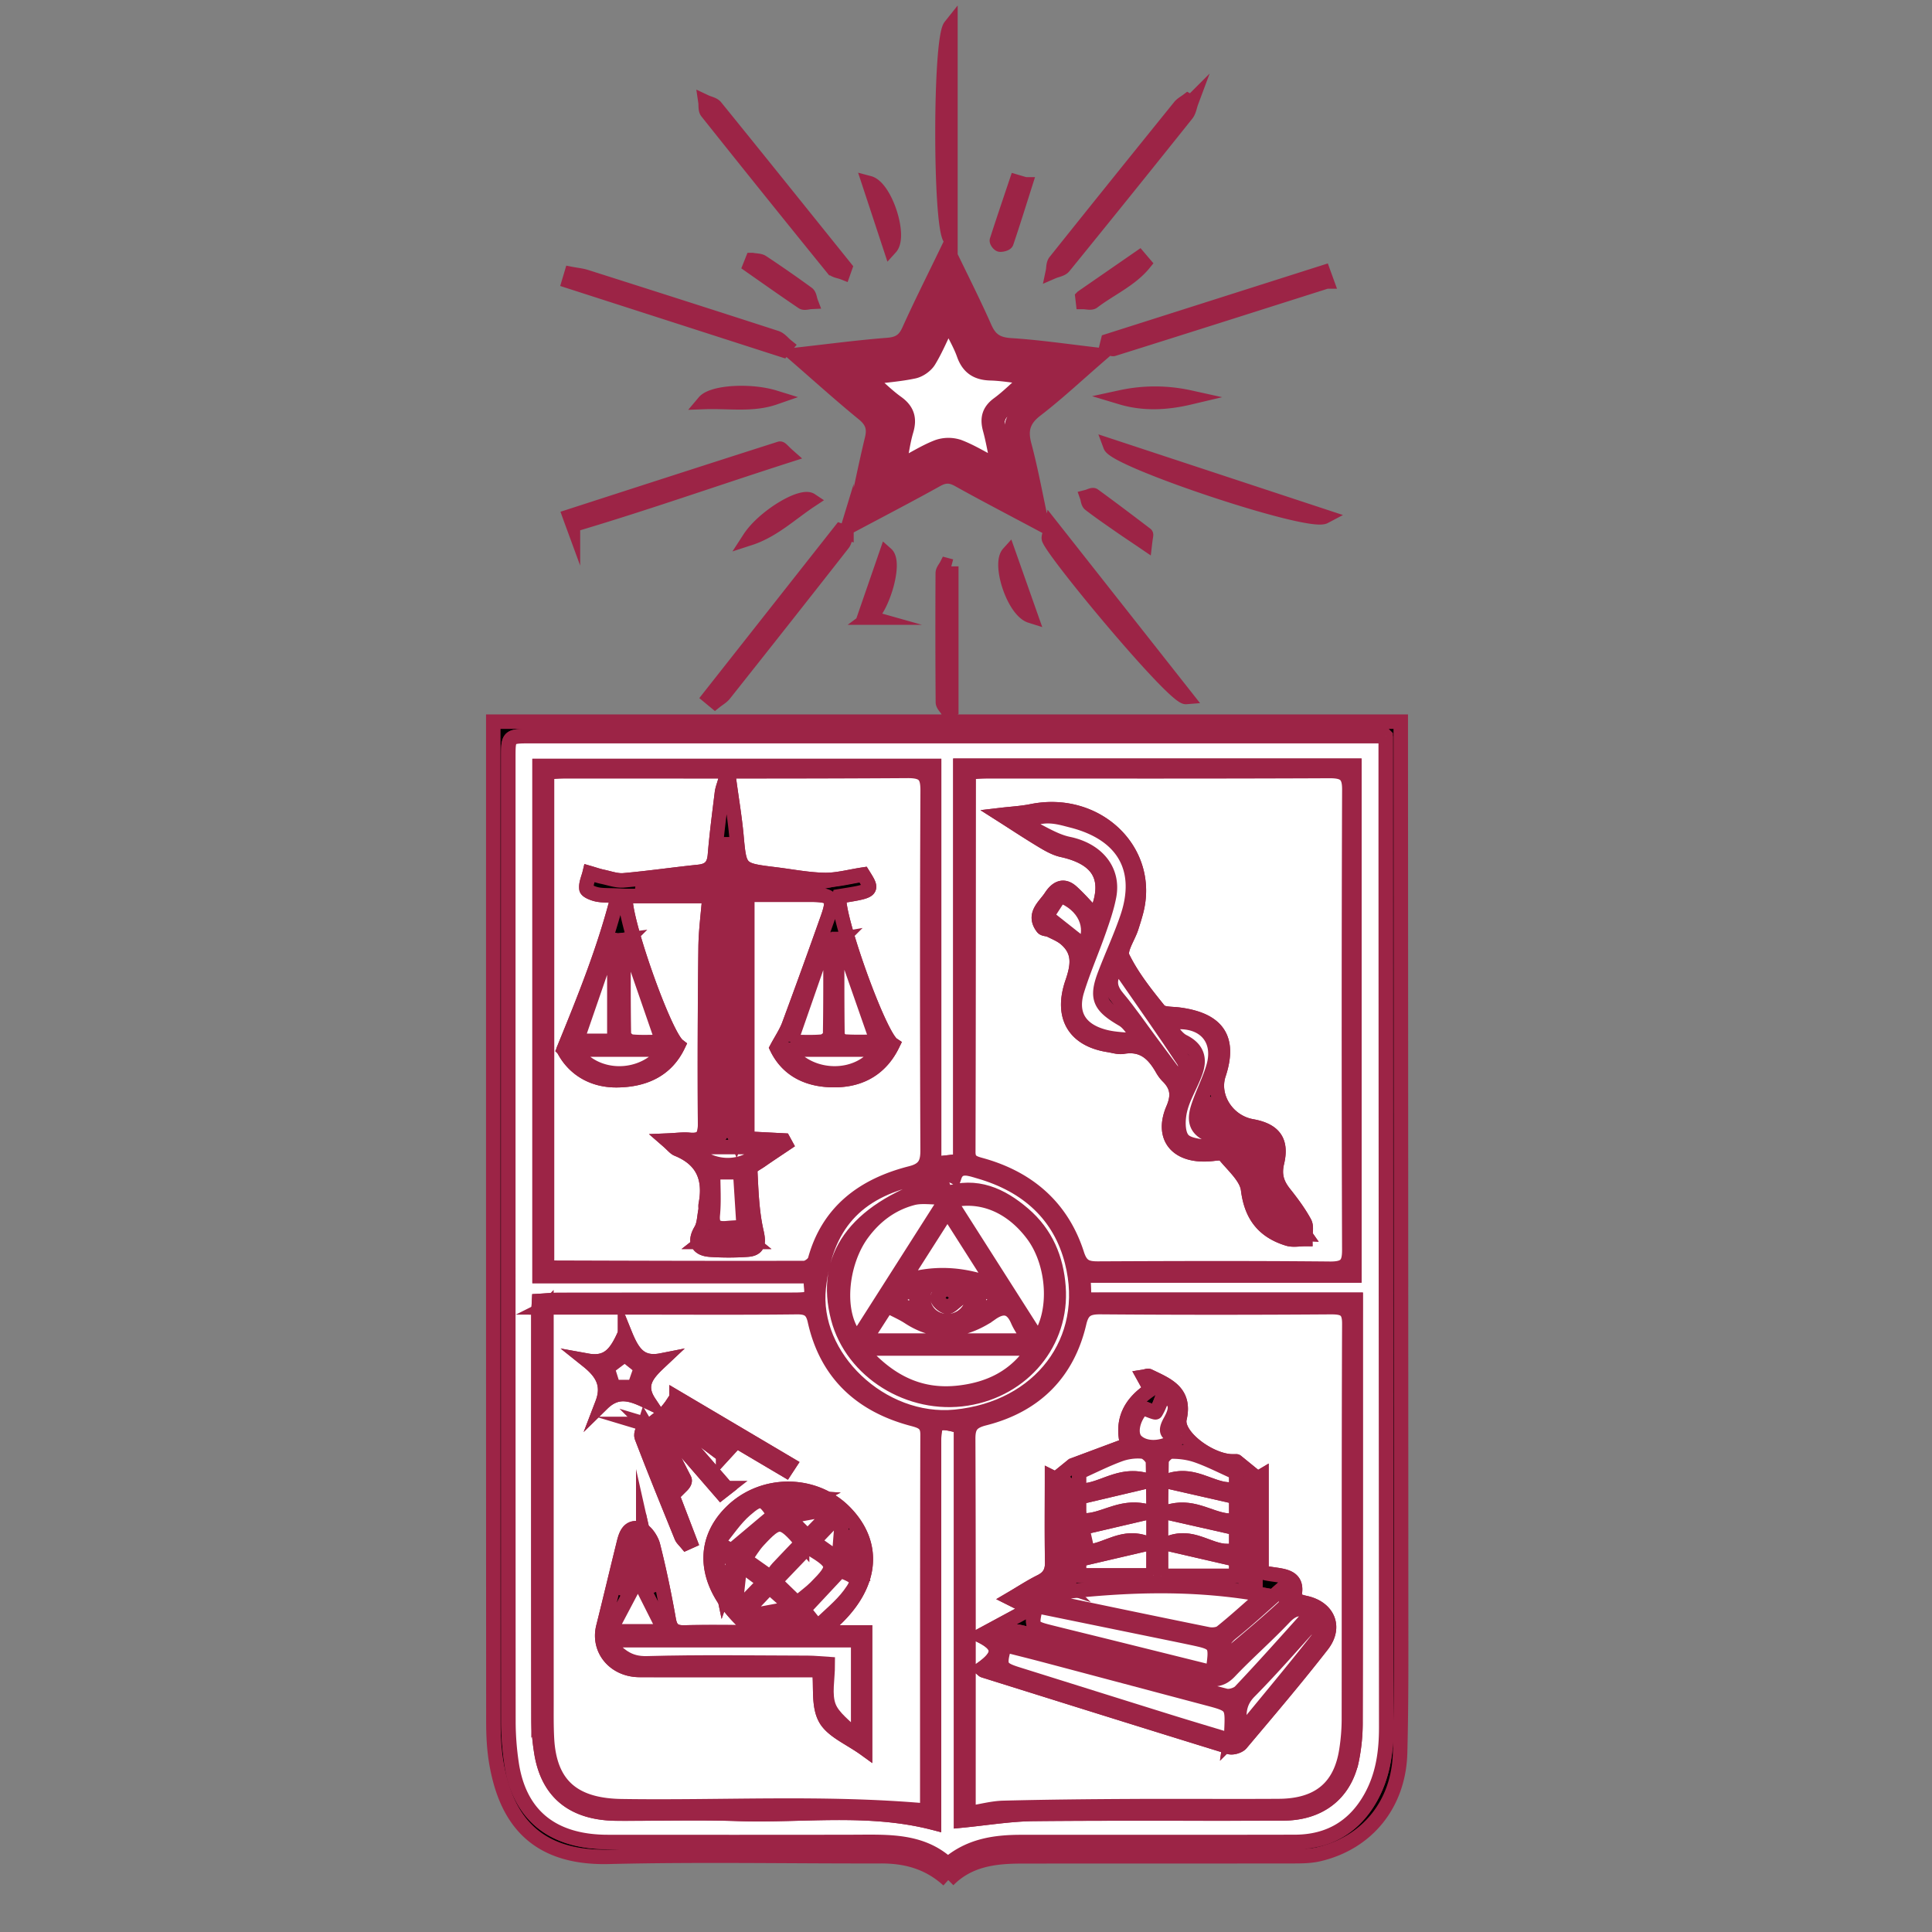 <svg xmlns="http://www.w3.org/2000/svg" width="100" height="100"><rect width="100%" height="100%" fill="#808080" stroke="none"/><g stroke="#9C2446" stroke-width=".75" stroke-miterlimit="10"><path d="M49.082 97.313c-1.022-.929-2.186-1.239-3.487-1.236-4.696.011-9.395-.082-14.089.031-3.91.094-5.343-2.072-5.82-4.906-.117-.697-.148-1.414-.148-2.121-.008-16.887-.006-33.773-.006-50.66v-1.067h46.971v.898c.007 14.914.015 29.828.018 44.741.001 2.577.016 5.156-.052 7.732-.069 2.659-1.703 4.657-4.199 5.245-.397.094-.824.106-1.237.107-4.724.007-9.448 0-14.173.007-1.384.002-2.725.164-3.778 1.229zm22.643-59.212H27.483c-1.171 0-1.172.001-1.172 1.103 0 16.651-.002 33.303.006 49.954 0 .681.059 1.366.153 2.042.382 2.731 2.096 4.14 5 4.141 4.252.001 8.504.007 12.757-.003 1.724-.004 3.463-.107 4.837 1.157 1.125-.966 2.43-1.151 3.788-1.152 4.725-.005 9.449.005 14.174-.006 1.772-.004 3.067-.791 3.902-2.26.649-1.142.825-2.379.824-3.659-.012-15.389-.019-30.777-.026-46.166-.002-1.677-.001-3.356-.001-5.151zM53.923 27.144c-1.562-.834-2.947-1.552-4.306-2.31-.41-.229-.718-.235-1.132-.004-1.383.771-2.791 1.501-4.316 2.314.338-1.564.624-3.002.968-4.428.134-.553.018-.92-.447-1.299-1.166-.951-2.28-1.959-3.529-3.043 1.721-.192 3.252-.397 4.79-.517.588-.046.875-.257 1.099-.756.608-1.347 1.276-2.67 1.997-4.164.688 1.43 1.341 2.712 1.92 4.024.268.606.619.867 1.342.913 1.482.093 2.955.315 4.627.506-1.182 1.021-2.199 1.978-3.307 2.83-.68.522-.818 1.048-.612 1.823.345 1.292.582 2.61.906 4.111zm-8.899-1.029c1.201-.638 2.219-1.117 3.163-1.702.646-.4 1.151-.398 1.794-.006.959.585 1.981 1.078 3.153 1.704-.239-1.167-.338-2.145-.654-3.055-.343-.99-.036-1.604.791-2.197.798-.573 1.495-1.272 2.398-2.056-1.414-.15-2.561-.299-3.714-.384-.646-.048-1.048-.248-1.304-.865-.437-1.055-.99-2.066-1.57-3.251-.561 1.155-1.084 2.111-1.492 3.109-.293.715-.746.987-1.545 1.023-1.109.05-2.211.231-3.535.381 1.095.948 1.994 1.763 2.938 2.528.391.317.478.621.365 1.085-.276 1.146-.496 2.304-.788 3.686zM61.657 5.291c-.078.209-.106.454-.241.622a1135.352 1135.352 0 01-6.356 7.889c-.113.139-.371.172-.562.255.037-.176.018-.392.121-.521 2.14-2.68 4.292-5.352 6.448-8.02.105-.13.272-.215.411-.321.059.033.119.065.179.096zM43.649 14.108c-.187-.074-.444-.098-.551-.23a1135.902 1135.902 0 01-6.496-8.08c-.099-.124-.061-.345-.087-.522.176.083.413.122.52.254 2.244 2.767 4.473 5.545 6.705 8.321l-.091.257zM61.386 36.076c-.611.048-6.677-7.23-7.085-8.163-.049-.112.048-.281.127-.664l6.958 8.827zM29.572 14.183c.255.049.518.073.763.15 3.283 1.044 6.565 2.091 9.842 3.154.201.065.352.271.526.411a35.87 35.87 0 00-.184.221L29.46 14.558l.112-.375zM57.476 23.083l11.082 3.655c-.825.437-10.801-2.901-11.082-3.655zM68.667 14.568c-3.677 1.168-7.353 2.338-11.035 3.493-.085.027-.227-.11-.343-.171l.059-.24 11.15-3.548.169.466zM43.812 27.563c-.06.197-.067.43-.187.584-2.034 2.599-4.08 5.189-6.132 7.775-.125.158-.322.266-.485.397l-.291-.241 6.788-8.614.307.099zM29.494 26.726c3.623-1.171 7.245-2.344 10.872-3.502.056-.018.178.148.408.351-3.798 1.219-7.425 2.501-11.119 3.593a78.503 78.503 0 01-.161-.442zM49.194 12.361c-.547-.606-.55-10.315 0-11.005v11.005zM49.238 29.316v7.381l-.191.07c-.084-.141-.242-.281-.243-.422a530.907 530.907 0 01-.006-6.678c.001-.139.131-.277.201-.415l.239.064zM38.944 13.461c.173.034.379.022.512.111a64.345 64.345 0 012.336 1.624c.11.08.12.284.176.431-.143.007-.331.073-.423.012-.915-.617-1.814-1.254-2.717-1.886l.116-.292zM59.264 28.093c-.555-.377-.984-.661-1.405-.955-.488-.34-.979-.678-1.448-1.04-.094-.072-.098-.249-.143-.377.117-.03.285-.124.342-.082.91.662 1.806 1.341 2.701 2.022.023.017-.008.098-.047.432zM38.802 27.858c.719-1.108 2.684-2.29 3.169-1.967-1.059.701-1.953 1.572-3.169 1.967zM56.028 15.378l2.94-2.033.246.289c-.696.854-1.769 1.317-2.643 1.984-.106.081-.34.011-.514.011l-.029-.251zM53.343 31.875c-.868-.273-1.645-2.67-1.14-3.231l1.14 3.231zM44.761 31.894l1.111-3.215c.504.447-.201 2.792-.864 3.286a22.908 22.908 0 01-.247-.071zM44.988 9.478c.827.218 1.645 2.735 1.1 3.337l-1.1-3.337zM53.06 9.543c-.318 1.003-.631 2.007-.967 3.005-.023.068-.218.121-.328.113-.063-.004-.183-.163-.164-.22.326-1.013.669-2.021 1.008-3.031l.451.133zM40.101 20.576c-1.16.403-2.354.185-3.648.231.422-.501 2.376-.624 3.648-.231zM61.576 20.572c-1.191.282-2.376.346-3.551-.007a8.32 8.32 0 013.551.007z"/><path fill="#FFF" d="M71.725 38.101v5.152c.007 15.389.014 30.777.026 46.166.001 1.28-.174 2.517-.824 3.659-.835 1.469-2.13 2.256-3.902 2.26-4.725.011-9.449.001-14.174.006-1.357.001-2.662.186-3.788 1.152-1.373-1.265-3.112-1.161-4.837-1.157-4.252.01-8.504.004-12.757.003-2.904 0-4.618-1.41-5-4.141a14.858 14.858 0 01-.153-2.042c-.008-16.651-.007-33.303-.006-49.954 0-1.102.001-1.103 1.172-1.103h43.106l1.137-.001zm-1.556 29.175H56.118l-.06-1.26h14.04V39.633H49.709v20.46l-1.362.154v-20.6H27.928v26.397h13.998c.169 1.227.16 1.239-.951 1.239-4.03.001-8.059-.001-12.089.003-.322 0-.644.033-.984.052-.015.296-.034.505-.034.713-.002 6.997-.004 13.993.005 20.99a11.2 11.2 0 00.133 1.571c.311 2.148 1.638 3.246 3.938 3.257 2.084.01 4.17-.054 6.252.015 3.362.111 6.756-.411 10.146.468v-.965-18.702c0-1.115.134-1.204 1.404-.856v20.403c1.306-.126 2.53-.333 3.756-.345 4.307-.043 8.615-.005 12.922-.027 1.873-.009 3.157-1.01 3.536-2.743a9.677 9.677 0 00.198-2.032c.014-6.944.008-13.888.009-20.832.002-.284.002-.569.002-.977zM45.024 26.115c.292-1.382.512-2.54.789-3.685.112-.464.026-.767-.365-1.085-.944-.765-1.843-1.58-2.938-2.528 1.323-.15 2.426-.331 3.535-.381.799-.036 1.252-.308 1.545-1.023.408-.998.931-1.955 1.492-3.109.58 1.185 1.133 2.197 1.57 3.251.256.617.657.817 1.304.865 1.152.085 2.299.234 3.714.384-.903.784-1.6 1.483-2.398 2.056-.828.594-1.134 1.208-.791 2.197.316.91.414 1.888.654 3.055-1.172-.626-2.193-1.119-3.153-1.704-.643-.392-1.148-.394-1.794.006-.945.584-1.963 1.063-3.164 1.701zm-1.068-6.853c.486.429.788.783 1.172 1.017 1.291.789 1.715 1.795 1.109 3.184-.178.407-.152.895-.239 1.478.915-.491 1.667-.84 2.353-1.281.545-.35.978-.299 1.502.018.726.439 1.497.812 2.411 1.301-.227-1.045-.397-1.892-.6-2.732-.11-.454-.025-.788.374-1.103.71-.563 1.372-1.179 2.172-1.876-1.082-.123-1.959-.271-2.842-.307-.598-.024-.883-.26-1.094-.76-.338-.799-.751-1.571-1.188-2.47-.454.941-.812 1.793-1.278 2.587-.165.28-.573.536-.912.599-.895.166-1.812.221-2.94.345z"/><path d="M70.169 67.276v.979c0 6.944.005 13.888-.009 20.832a9.624 9.624 0 01-.198 2.032c-.379 1.733-1.663 2.734-3.536 2.743-4.307.022-8.615-.016-12.922.027-1.226.012-2.45.219-3.756.345V73.831c-1.27-.348-1.404-.259-1.404.856v19.667c-3.39-.879-6.784-.356-10.146-.468-2.082-.069-4.168-.005-6.252-.015-2.3-.011-3.627-1.109-3.938-3.257a11.051 11.051 0 01-.133-1.571c-.009-6.997-.006-13.993-.005-20.99 0-.208.019-.417.034-.713.34-.019.662-.052.984-.052 4.029-.004 8.059-.002 12.089-.003 1.111 0 1.12-.013.951-1.239H27.93V39.649h20.419v20.6l1.362-.154v-20.46H70.1v26.383H56.06l.06 1.26c4.682-.002 9.328-.002 14.049-.002zM50.218 39.96c-.049.169-.077.219-.077.27-.005 6.468-.004 12.935-.022 19.403-.001.453.228.554.621.66 2.538.689 4.244 2.238 5.008 4.622.201.628.481.751 1.09.748 4-.02 8-.032 11.999.008.826.008 1.007-.247 1.004-.985-.026-7.94-.027-15.88.002-23.82.003-.78-.263-.962-1.045-.958-5.889.028-11.777.014-17.666.017-.3-.002-.599.021-.914.035zM28.283 67.671v1.044c0 6.439-.001 12.878.001 19.318 0 .657-.01 1.315.026 1.971.131 2.373 1.363 3.449 3.856 3.487 5.254.081 10.517-.239 15.796.232.006-.054.033-.183.033-.311.003-6.387-.004-12.773.015-19.16.002-.56-.279-.678-.766-.806-2.758-.726-4.477-2.42-5.068-5.081-.12-.539-.347-.714-.937-.707-2.721.031-5.442.014-8.164.014l-4.792-.001zm.031-2.158c.11.073.132.101.155.101 4.387.013 8.775.029 13.162.017.191-.001.504-.236.552-.412.675-2.479 2.459-3.858 4.966-4.494.712-.18.866-.533.864-1.179-.023-6.204-.027-12.408.003-18.612.004-.769-.165-1.039-1.047-1.034-5.888.039-11.776.02-17.664.022-.322 0-.644.026-.991.041v25.55zm21.814 28.344c.679-.11 1.248-.268 1.82-.282 2.192-.055 4.386-.076 6.579-.088 2.556-.013 5.112.009 7.668-.007 2.052-.012 3.197-.963 3.494-2.882.08-.519.129-1.047.13-1.571.008-6.837-.006-13.674.022-20.511.003-.728-.268-.865-.966-.86-3.973.028-7.946.03-11.918-.002-.679-.005-.945.167-1.097.816-.595 2.547-2.217 4.258-4.904 4.941-.682.173-.845.435-.843 1.064.025 6.179.015 12.359.015 18.539v.843zm-1.822-32.531l.042-.249c-.304-.038-.629-.163-.907-.101-3.138.697-4.705 2.461-5.063 5.653-.405 3.609 3.255 7.08 7.067 6.705 4.382-.432 7.075-3.949 6.043-8.015-.613-2.416-2.301-3.963-4.804-4.684-.478-.138-1.073-.381-1.29.274l-.95-.469.514 1.347c1.585-.532 2.868.069 4.012 1.05 1.175 1.006 1.707 2.309 1.816 3.776.211 2.852-1.816 5.309-4.746 5.773-2.954.468-5.933-1.389-6.658-4.149-.829-3.163.858-5.532 4.924-6.911zm.724.663c-.766 0-1.313-.105-1.792.021-1.101.29-1.962.949-2.617 1.843-1.108 1.51-1.408 4.191-.26 5.465l4.669-7.329zm.127.164l4.577 7.187c1.012-1.384.852-3.926-.265-5.428-1.106-1.487-2.676-2.17-4.312-1.759zm-4.652 7.644c1.43 1.667 3.038 2.524 5.113 2.293 1.599-.178 2.965-.827 3.906-2.293h-9.019zm8.783-.408c-.246-.415-.468-.715-.61-1.046-.312-.729-.775-.789-1.395-.345a4.58 4.58 0 01-.342.225c-1.307.764-2.601.799-3.895-.043-.336-.219-.713-.38-1.13-.599l-1.162 1.808h8.534zm-6.604-3.036c1.589-.52 3.105-.462 4.834.199l-2.478-3.893-2.356 3.694zm3.63.853c-.025-.86-.675-.821-1.3-.813-.59.007-1.218-.045-1.223.788-.004.671.529 1.194 1.243 1.2.696.006 1.289-.539 1.28-1.175zm-4.14.067l1.334.716-.144-1.339-1.19.623zm4.494.63l1.299-.642-1.299-.613v1.255zM43.956 19.262c1.128-.124 2.045-.179 2.938-.346.339-.063.747-.319.912-.599.467-.794.824-1.646 1.278-2.587.438.899.851 1.67 1.188 2.47.212.5.497.736 1.094.76.882.036 1.76.184 2.842.307-.8.697-1.462 1.313-2.172 1.876-.399.316-.484.65-.374 1.103.204.84.373 1.688.6 2.732-.914-.488-1.685-.862-2.411-1.301-.524-.317-.957-.368-1.502-.018-.686.441-1.438.79-2.353 1.281.087-.583.062-1.071.239-1.478.606-1.389.181-2.395-1.109-3.184-.382-.233-.684-.587-1.17-1.016zm.953.283c.618.538 1.037.959 1.517 1.304.542.389.662.831.482 1.436-.165.555-.236 1.135-.385 1.884.795-.421 1.371-.789 2.002-1.033a1.7 1.7 0 011.111-.006c.647.248 1.241.621 2.025 1.031-.164-.778-.262-1.367-.418-1.942-.146-.536-.067-.942.427-1.305.515-.378.964-.837 1.576-1.38-.78-.088-1.376-.196-1.973-.212-.731-.02-1.152-.321-1.385-.978-.186-.525-.483-1.015-.808-1.68-.387.795-.647 1.431-1.004 2.015-.15.245-.479.48-.769.542-.721.154-1.467.206-2.398.324z"/><path fill="#FFF" d="M50.218 39.96c.315-.013.614-.036.913-.036 5.889-.002 11.777.011 17.666-.017.782-.004 1.048.179 1.045.958-.029 7.94-.028 15.88-.002 23.82.003.738-.178.993-1.004.985-3.999-.039-8-.027-11.999-.008-.609.003-.888-.12-1.09-.748-.764-2.384-2.47-3.932-5.008-4.622-.392-.107-.622-.207-.621-.66.018-6.467.017-12.935.022-19.403.001-.05.029-.101.078-.269zm6.476 7.471c-.441-.463-.806-.892-1.223-1.269-.462-.418-.819-.138-1.076.256-.316.484-.947.915-.423 1.593.065.084.26.068.378.127.273.138.57.257.796.448.772.655.656 1.401.357 2.27-.611 1.781.129 2.961 1.885 3.232.246.038.507.128.74.088 1.038-.177 1.587.377 2.024 1.137.079.138.171.276.285.388.512.505.58 1.002.285 1.692-.654 1.526.252 2.52 2.013 2.331.209-.022.536-.072.618.029.468.579 1.167 1.168 1.249 1.815.166 1.319.767 2.146 2.056 2.546.272.084.598.015.899.016-.006-.287.088-.623-.036-.853-.291-.534-.664-1.033-1.047-1.516-.388-.489-.529-.951-.377-1.594.267-1.125-.174-1.668-1.302-1.87-1.27-.227-2.101-1.53-1.717-2.689.611-1.845-.047-2.827-2.062-3.09-.35-.046-.853-.014-1.015-.215-.707-.874-1.421-1.774-1.9-2.765-.177-.367.288-1.01.456-1.528.089-.276.177-.553.25-.833.817-3.132-2.04-5.867-5.403-5.188-.525.106-1.069.134-1.568.193.627.399 1.358.883 2.11 1.336.322.194.669.393 1.033.474 1.981.438 2.566 1.548 1.715 3.439zM28.283 67.671h4.793c2.721 0 5.443.018 8.164-.014.59-.007.817.168.937.707.592 2.662 2.31 4.355 5.068 5.081.487.128.768.246.766.806-.019 6.387-.013 12.773-.015 19.16 0 .129-.027.257-.033.311-5.279-.471-10.542-.152-15.796-.232-2.493-.038-3.725-1.115-3.856-3.487-.036-.655-.026-1.314-.026-1.971-.002-6.439-.001-12.878-.001-19.318l-.001-1.043zm5.098 6.032c-.061.229-.234.497-.164.682.66 1.726 1.359 3.438 2.055 5.151.049.121.17.217.257.324l.18-.081-2.327-6.079 1.9 3.205c.146-.145.18-.255.141-.332-.455-.894-.903-1.792-1.405-2.662-.08-.137-.418-.142-.637-.208zm9.048 10.792c2.66-1.988 3.095-4.381 1.309-6.213-1.571-1.61-4.239-1.63-5.864-.044-1.796 1.753-1.364 4.204 1.232 6.249-1.326 0-2.502-.02-3.677.009-.521.013-.726-.164-.814-.651a54.027 54.027 0 00-.818-3.856c-.087-.338-.415-.808-.714-.872-.606-.128-.715.439-.823.875-.348 1.404-.679 2.812-1.032 4.216-.295 1.173.578 2.225 1.879 2.228 2.583.005 5.166.001 7.748.001h1.558c.089.916-.062 1.852.314 2.523.357.637 1.266.998 2.046 1.562v-6.028l-2.344.001zM32.344 69.039c-.422.954-.841 1.589-1.937 1.391.739.591 1.153 1.217.769 2.218.834-.817 1.607-.454 2.42-.067-.642-.97-.012-1.549.642-2.165-1.107.219-1.504-.411-1.894-1.377zm2.676 3.305l-.191.291 5.836 3.451.19-.29-5.835-3.452zm-.7.896l-.278.221 3.279 3.784.284-.222a6380.93 6380.93 0 01-3.285-3.783zm3.116 2.082l.236-.257-2.968-2.244-.228.278 2.96 2.223zM28.314 65.513V39.964c.347-.015.669-.041.991-.041 5.888-.002 11.776.017 17.664-.022.882-.006 1.05.264 1.047 1.034-.031 6.204-.027 12.408-.003 18.612.003.645-.152.998-.864 1.179-2.507.635-4.291 2.015-4.966 4.494-.048.177-.361.412-.552.412-4.387.012-8.775-.004-13.162-.017-.023-.001-.045-.028-.155-.102zm.863-11.192c.473.92 1.414 1.606 2.764 1.591 1.386-.015 2.537-.516 3.154-1.797-.728-.564-2.921-6.843-2.707-7.739h4.337c-.074.933-.193 1.794-.203 2.657a498.147 498.147 0 00-.027 9.148c.004.614-.155.886-.832.817-.307-.031-.624.019-1.116.039.277.241.376.383.514.439 1.365.556 1.714 1.568 1.469 2.861-.019.102.009.213-.012.315-.069.346-.068.734-.242 1.026-.335.563-.195.96.496 1.006.636.042 1.28.042 1.916-.003.604-.042.581-.407.46-.942-.236-1.046-.267-2.137-.321-3.212-.007-.142.341-.311.539-.449.423-.296.856-.579 1.285-.868l-.097-.178-1.881-.097V46.309h3.23c1.188.001 1.312.153.93 1.23a389.759 389.759 0 01-1.996 5.512c-.148.397-.396.762-.625 1.191.58 1.191 1.695 1.691 3.066 1.663 1.351-.028 2.345-.661 2.921-1.843-.714-.477-2.97-6.833-2.754-7.672 1.755-.278 1.755-.278 1.228-1.121-.699.105-1.348.29-1.994.278-.855-.016-1.707-.185-2.561-.289-1.857-.228-1.84-.229-2.003-2-.087-.943-.246-1.879-.372-2.819l-.218.01c-.054.197-.135.392-.159.592-.131 1.07-.272 2.139-.361 3.213-.044.531-.254.813-.835.874-1.296.134-2.586.323-3.884.438-.359.032-.737-.108-1.103-.185-.225-.047-.443-.125-.664-.189-.066.271-.201.55-.166.808.017.123.348.253.556.296.284.059.587.039 1.083.062-.693 2.732-1.697 5.233-2.815 7.963zM50.128 93.857v-.842c0-6.18.01-12.359-.015-18.539-.002-.63.161-.891.843-1.064 2.687-.682 4.309-2.393 4.904-4.941.152-.649.418-.821 1.097-.816 3.973.031 7.946.03 11.918.002.698-.005.969.132.966.86-.028 6.837-.014 13.674-.022 20.511a10.48 10.48 0 01-.13 1.571c-.297 1.919-1.442 2.87-3.494 2.882-2.556.016-5.112-.007-7.668.007-2.193.011-4.387.032-6.579.088-.572.013-1.14.171-1.82.281zm4.517-17.298l-.193-.096c0 1.465-.016 2.93.009 4.395.008.477-.147.786-.601 1.011-.508.252-.982.565-1.513.877l1.012.507-2.603 1.405c1.084.534 1.019 1.033.054 1.718.038.03.069.075.112.088 4.233 1.326 8.465 2.654 12.705 3.96.169.052.494-.045.606-.178 1.419-1.684 2.848-3.362 4.197-5.096.741-.952.284-1.945-.888-2.186-.182-.037-.356-.106-.602-.181.449-1.45-.845-1.146-1.649-1.417v-4.955l-.202.12-1.095-.891c.024 0-.142.01-.307-.002-1.182-.084-2.837-1.35-2.637-2.217.319-1.384-.644-1.74-1.587-2.196-.054-.026-.146.019-.267.038l.364.658c-1.047.694-1.537 1.594-1.202 2.868l-2.837 1.058c-.216.178-.546.445-.876.712z"/><path fill="#FFF" d="M48.306 61.326c-4.065 1.379-5.753 3.749-4.923 6.911.724 2.76 3.704 4.617 6.658 4.149 2.93-.464 4.958-2.921 4.746-5.773-.109-1.467-.642-2.77-1.816-3.776-1.145-.98-2.428-1.581-4.012-1.05l-.514-1.347.95.469c.217-.655.813-.412 1.29-.274 2.503.722 4.191 2.268 4.804 4.684 1.032 4.066-1.661 7.583-6.043 8.015-3.812.375-7.472-3.096-7.067-6.705.358-3.192 1.924-4.956 5.063-5.653.279-.062.604.063.907.101l-.043.249z"/><path fill="#FFF" d="M49.03 61.989l-4.669 7.33c-1.148-1.274-.848-3.955.26-5.465.656-.894 1.516-1.553 2.617-1.843.479-.127 1.026-.022 1.792-.022zM49.157 62.153c1.636-.41 3.206.273 4.312 1.76 1.117 1.502 1.276 4.044.265 5.428l-4.577-7.188zM44.505 69.797h9.019c-.941 1.465-2.307 2.114-3.906 2.293-2.074.232-3.683-.626-5.113-2.293zM53.288 69.389h-8.535l1.162-1.808c.417.219.795.38 1.13.599 1.294.842 2.587.808 3.895.043a4.58 4.58 0 00.342-.225c.62-.444 1.083-.383 1.395.345.143.331.366.631.611 1.046zM46.684 66.353l2.356-3.694 2.478 3.893c-1.729-.662-3.244-.719-4.834-.199z"/><path fill="#FFF" d="M50.314 67.206c.009.636-.584 1.181-1.281 1.175-.714-.006-1.247-.529-1.243-1.2.005-.833.633-.781 1.223-.788.626-.007 1.275-.047 1.301.813zm-.584-.052c-.351-.223-.571-.47-.743-.443-.188.029-.459.314-.456.485.003.16.306.424.495.439.175.014.374-.241.704-.481zM46.174 67.273l1.19-.622.144 1.339-1.334-.717zM50.668 67.903v-1.255l1.299.613-1.299.642zM44.909 19.545c.931-.118 1.677-.17 2.399-.325.29-.062.619-.297.769-.542.357-.584.617-1.22 1.004-2.015.325.664.622 1.154.808 1.68.233.658.654.959 1.385.978.598.016 1.193.124 1.973.212-.612.542-1.061 1.002-1.576 1.38-.494.363-.573.769-.427 1.305.157.575.254 1.164.418 1.942-.784-.41-1.378-.783-2.025-1.031a1.7 1.7 0 00-1.111.006c-.631.243-1.207.612-2.002 1.033.148-.75.22-1.329.385-1.884.179-.604.059-1.047-.482-1.436-.481-.343-.9-.765-1.518-1.303z"/><path d="M56.694 47.431c.851-1.891.266-3.001-1.714-3.438-.364-.08-.711-.28-1.033-.474-.752-.453-1.483-.937-2.11-1.336.5-.059 1.043-.087 1.568-.193 3.363-.68 6.22 2.055 5.403 5.188-.073.28-.161.557-.25.833-.168.518-.633 1.161-.456 1.528.479.991 1.194 1.891 1.9 2.765.162.2.665.169 1.015.215 2.015.263 2.673 1.245 2.062 3.09-.384 1.16.447 2.462 1.717 2.689 1.128.202 1.569.744 1.302 1.87-.153.643-.011 1.105.377 1.594.383.482.756.982 1.047 1.516.125.229.031.565.036.853-.301-.001-.627.068-.899-.016-1.289-.399-1.891-1.227-2.056-2.546-.081-.646-.78-1.235-1.249-1.815-.082-.101-.409-.052-.618-.029-1.761.189-2.666-.806-2.013-2.331.296-.69.227-1.186-.285-1.692a1.813 1.813 0 01-.285-.388c-.437-.76-.987-1.313-2.024-1.137-.234.04-.494-.05-.74-.088-1.756-.271-2.497-1.451-1.885-3.232.298-.869.414-1.614-.357-2.27-.226-.192-.523-.311-.796-.448-.118-.06-.313-.043-.378-.127-.525-.678.107-1.109.423-1.593.257-.394.614-.673 1.076-.256.416.376.781.805 1.222 1.268zm2.089 6.43l.113-.231c-.258-.293-.458-.674-.783-.863-1.197-.698-1.395-1.106-.924-2.34.376-.987.824-1.951 1.162-2.948.846-2.493-.193-4.328-2.861-5.008-.727-.185-1.523-.463-2.539.153.905.42 1.594.9 2.356 1.058 1.442.299 2.363 1.343 2.097 2.714-.119.615-.329 1.218-.538 1.813-.359 1.02-.795 2.017-1.115 3.046-.389 1.253.15 2.104 1.497 2.427.496.12 1.023.123 1.535.179zm4.048 5.594l.114-.253c-.12-.161-.202-.404-.365-.471-.802-.327-.74-.911-.533-1.519.229-.673.566-1.316.763-1.996.453-1.562-.658-2.623-2.457-2.238.319.346.542.759.896.936.757.378.863.923.626 1.584-.24.669-.645 1.296-.801 1.979-.112.491-.129 1.203.166 1.522.31.334 1.043.319 1.591.456zm-1.7-3.422l.309-.085c-.057-.355-.004-.775-.188-1.055-.991-1.51-2.042-2.984-3.069-4.473-.102-.148-.176-.313-.279-.501-.567.719-.5 1.196-.059 1.723.617.737 1.157 1.531 1.73 2.301l1.556 2.09zm-5.013-7.071c.532-.98.029-2.138-1.249-2.616l-.697 1.076 1.946 1.54zm9.869 14.398c-.738-.997-.618-2.031-.278-3.089.078-.243.109-.521.075-.772-.088-.64-.569-.885-1.446-.645 1.174.569.805 1.447.694 2.295-.113.868.077 1.66.955 2.211zm-1.437-2.683c.316-.67-1.025-2.989-2.133-3.61.143 1.471 1.447 2.34 2.133 3.61zm1.331.865c-.003 1.116.782 2.273 1.626 2.316l-1.626-2.316zM42.429 84.495h2.344v6.028c-.78-.564-1.688-.925-2.046-1.562-.376-.671-.225-1.607-.314-2.523h-1.558c-2.583 0-5.166.003-7.748-.001-1.3-.002-2.173-1.054-1.879-2.228.352-1.403.684-2.811 1.032-4.216.108-.436.217-1.003.823-.875.299.063.626.533.714.872.327 1.273.585 2.564.818 3.856.088.487.293.664.814.651 1.175-.029 2.352-.009 3.677-.009-2.597-2.045-3.028-4.496-1.232-6.249 1.626-1.587 4.293-1.567 5.864.044 1.785 1.831 1.35 4.224-1.309 6.212zm-11.066.402c.638.755 1.136 1.226 2.134 1.197 2.774-.081 5.553-.03 8.329-.025.318.001.636.037 1.017.061 0 .797-.183 1.566.053 2.193.223.592.887 1.036 1.357 1.545l.165-.142v-4.829H31.363zm10.154-5.047c-1.059-1.233-1.217-1.243-2.267-.111-.26.281-.453.618-.701.964l1.346.951c.148-.199.245-.359.372-.494.398-.429.808-.849 1.25-1.31zm-.262 3.123c.361-.299.69-.53.966-.808 1.063-1.066 1.039-1.219-.25-2.006-.037-.023-.104-.003-.233-.003l-1.631 1.702 1.148 1.115zm-6.844 1.463l-1.388-2.757-1.455 2.757h2.843zm5.658-6.029c-.55-.872-.709-.941-1.5-.251-.54.471-.935 1.09-1.439 1.697l1.035.578-.182-.27 2.086-1.754zm2.246 5.805c.604-.597 1.218-1.078 1.66-1.673.561-.755.461-.891-.488-1.249l-1.893 2.026.721.896zm-9.02-4.792l-.464-.024-.744 2.776.182.065.77-1.599.667 1.443.174-.057-.585-2.604zm10.289-.787l-.29-.091-1.193 1.245 1.319.936.164-2.09zm-2.799 4.636l.026-.251-.987-.878-1.203 1.27.118.241 2.046-.382zm-2.479-2.312l-.235 2.127.266.078 1.225-1.273-1.256-.932zm3.498-1.419l1.13-1.168a51.22 51.22 0 01-.144-.241l-2.026.374 1.04 1.035zm-4.781.86l.42 2.01c.638-1.806.792-1.658-.42-2.01zm4.599 3.946c-.342-1.136-.221-.938-2.178-.153l2.178.153zm.5-6.801l-2.125-.135c.476.973.476.973 2.125.135zm2.431 3.737l-.363-1.762-.224.039c.171.524-.865 1.229.587 1.723zM32.344 69.039c.391.966.788 1.596 1.894 1.378-.653.615-1.284 1.194-.642 2.165-.813-.387-1.587-.751-2.42.067.384-1.001-.03-1.627-.769-2.218 1.095.197 1.514-.438 1.937-1.392zm-.595 2.754h1.082l.348-.999-.842-.675-.901.679.313.995zM35.02 72.344l5.835 3.452-.19.29-5.836-3.451.191-.291z"/><path d="M33.382 73.699l2.327 6.081-.18.081c-.087-.107-.208-.203-.257-.324-.697-1.713-1.396-3.425-2.055-5.151-.07-.184.103-.452.164-.682l.001-.005zM34.32 73.24l3.285 3.784-.284.222-3.279-3.784.278-.222zM37.436 75.322l-2.96-2.223.228-.278 2.968 2.244-.236.257z"/><path d="M33.381 73.703c.219.066.558.07.637.209.502.87.949 1.769 1.405 2.662.039.077.005.187-.141.332l-1.9-3.206-.001.003zM29.177 54.321c1.118-2.729 2.122-5.231 2.817-7.963-.497-.023-.799-.003-1.083-.062-.208-.043-.539-.173-.556-.296-.035-.258.101-.538.166-.808.221.064.439.142.664.189.366.077.744.217 1.103.185 1.298-.115 2.588-.304 3.884-.438.581-.06.791-.342.835-.874.088-1.073.229-2.143.361-3.213.025-.201.105-.395.159-.592l.218-.01c.126.939.285 1.876.372 2.819.164 1.771.147 1.772 2.003 2 .853.105 1.705.274 2.561.289.645.012 1.295-.173 1.994-.278.528.843.528.843-1.228 1.121-.216.838 2.04 7.195 2.754 7.672-.576 1.182-1.57 1.816-2.921 1.843-1.371.028-2.487-.472-3.066-1.663.228-.429.477-.793.625-1.191a402.64 402.64 0 001.996-5.512c.382-1.077.258-1.229-.93-1.23h-3.23v12.626l1.881.097.097.178c-.429.288-.861.572-1.285.868-.198.138-.546.307-.539.449.054 1.075.085 2.166.321 3.212.121.535.144.899-.46.942-.636.045-1.28.045-1.916.003-.691-.046-.831-.443-.496-1.006.174-.292.174-.68.242-1.026.02-.102-.008-.212.012-.315.245-1.292-.105-2.305-1.469-2.861-.138-.056-.237-.198-.514-.439.493-.021.809-.07 1.116-.039.677.069.836-.203.832-.817-.022-3.049-.007-6.099.027-9.148.01-.862.128-1.723.203-2.657H32.39c-.214.896 1.979 7.175 2.707 7.739-.617 1.281-1.767 1.782-3.154 1.797-1.351.015-2.293-.671-2.766-1.591zm8.316-10.614c-.808 4.903-.742 9.834-.661 14.765.003.161.186.319.285.478.107-.153.241-.295.313-.462.049-.113.013-.259.014-.39l.049-13.47v-.921zm.463.468l-.181.003v1.399c.007 4.226.009 8.453.034 12.679.001.232.193.463.296.694.093-.243.267-.485.268-.728.011-2.65.044-5.301-.029-7.949-.056-2.035-.254-4.066-.388-6.098zm5.59 4.428l-.214.038c0 1.639-.008 3.278.015 4.917.002.124.211.34.338.35.533.04 1.071.017 1.721.017l-1.86-5.322zm-2.627 5.329c.644 0 1.142.03 1.631-.017.156-.015.415-.23.417-.357.028-1.638.019-3.277.019-4.916l-.211-.038c-.6 1.719-1.199 3.439-1.856 5.328zm-9.12-.059v-5.218l-.141-.026-1.809 5.244h1.95zm.669-5.245l-.193.023c0 1.634-.009 3.267.018 4.9.002.129.248.348.398.362.48.047.969.017 1.61.017-.648-1.871-1.24-3.587-1.833-5.302zm13.059 5.698h-4.763c1.127 1.65 3.794 1.639 4.763 0zm-11.043 0h-4.783c1.065 1.64 3.612 1.65 4.783 0zm4.01 9.187l-.18-2.836H36.91c0 .782.052 1.492-.016 2.193-.058.595.193.756.748.7.242-.025.486-.033.852-.057zm1.02-4.14h-3.768c1.031 1.313 3 1.176 3.768 0zm-6.222-13.617l-.028.178c1.042 0 2.085.014 3.126-.015.156-.004.307-.209.46-.321l-.137-.199-3.421.357zm5.585 18.52c-.635-.518-1.892-.491-2.517 0h2.517zm2.962-18.516l-3.45-.337c.254.574 1.486.693 3.45.337zM54.645 76.559l.878-.711 2.837-1.058c-.334-1.274.156-2.174 1.202-2.868l-.364-.658c.121-.019.213-.064.267-.038.943.456 1.906.812 1.587 2.196-.2.867 1.455 2.133 2.637 2.217.164.012.331.002.307.002l1.095.891.202-.12v4.955c.804.271 2.098-.033 1.649 1.417.246.075.42.143.602.181 1.171.241 1.628 1.234.888 2.186-1.349 1.734-2.778 3.412-4.197 5.096-.112.133-.437.23-.606.178-4.24-1.306-8.472-2.634-12.705-3.96-.043-.013-.075-.058-.112-.088.965-.685 1.029-1.184-.054-1.718l2.603-1.405-1.012-.507c.532-.312 1.006-.625 1.513-.877.454-.225.609-.535.601-1.011-.025-1.465-.009-2.93-.009-4.395l.191.095zm5.455 5.006h3.881v-5.341c-.723-.323-1.351-.649-2.016-.883a3.923 3.923 0 00-1.353-.207c-.174.004-.487.318-.49.495-.035 1.99-.022 3.981-.022 5.936zm-.401-.027c0-1.943.015-3.909-.024-5.875-.004-.19-.323-.51-.525-.533a2.75 2.75 0 00-1.199.153c-.709.261-1.384.604-2.098.923v5.331l3.846.001zm3.975 8.537c.033-.234.061-.36.066-.486.058-1.339.056-1.337-1.283-1.692-2.798-.741-5.595-1.486-8.393-2.227-.684-.181-1.372-.351-2.056-.525-.326 1.099-.264 1.226.679 1.521 2.601.814 5.201 1.632 7.804 2.443 1.041.322 2.086.633 3.183.966zm1.769-7.518c-3.542-.638-6.848-.532-10.163-.182-.356.038-.729-.077-1.095-.12l-.012-.172-.843.523c.201.086.272.132.35.149 2.947.616 5.893 1.234 8.844 1.832.217.044.536.018.691-.106.713-.57 1.385-1.187 2.228-1.924zm-2.675 4.014c.219-1.518.219-1.52-1.136-1.807-.728-.154-1.458-.302-2.188-.451l-5.816-1.191c-.267 1.088-.252 1.118.756 1.371 1.042.261 2.086.515 3.129.773 1.733.429 3.466.86 5.255 1.305zm-10.95-2.154l-.023.231c.091.042.178.099.274.125 3.787 1.008 7.572 2.02 11.367 3.002.221.057.603-.06.759-.225 1.165-1.234 2.295-2.499 3.428-3.76.093-.104.125-.257.185-.386-.591-.256-.952-.087-1.341.324-.907.958-1.912 1.833-2.821 2.79-.402.423-.766.46-1.311.321a847.289 847.289 0 00-9.488-2.35c-.329-.08-.686-.051-1.029-.072zm16.581-.551l-.26-.088c-1.152 1.263-2.267 2.558-3.47 3.775-.616.623-.574 1.26-.451 2.174 1.405-1.712 2.704-3.262 3.951-4.85.198-.252.159-.67.23-1.011zm-1.737-1.575l-.25-.103c-.891.781-1.758 1.59-2.682 2.334-.585.472-.59.994-.476 1.433 1.04-.887 2.142-1.788 3.182-2.749.2-.185.157-.604.226-.915zM61.144 74.3c-.811.033-.859-.22-.569-.744.418-.753.291-1.053-.353-1.376-.122.304-.225.631-.402.917-.023.037-.434-.143-.682-.229-.521.539-.689 1.368-.324 1.72.513.496 1.585.417 2.33-.288zm3.539 7.78l.296-.105c0-1.642.007-3.285-.015-4.926-.002-.119-.213-.235-.326-.353-.093.138-.265.275-.267.415-.02 1.492-.022 2.985.002 4.477.003.165.202.328.31.492zm-9.869-.087l.266.086c.104-.12.297-.239.299-.36.021-1.569.021-3.138.005-4.707-.001-.107-.176-.212-.27-.318-.1.101-.285.2-.286.302-.02 1.665-.014 3.331-.014 4.997zM49.73 67.154c-.33.24-.529.495-.704.481-.189-.015-.492-.28-.495-.439-.003-.17.269-.455.456-.485.173-.026.393.22.743.443z"/><path fill="#FFF" d="M58.783 53.861c-.512-.056-1.038-.06-1.534-.178-1.347-.322-1.887-1.173-1.497-2.427.32-1.03.757-2.027 1.115-3.046.209-.595.419-1.198.538-1.813.266-1.371-.655-2.416-2.097-2.714-.762-.158-1.451-.638-2.356-1.058 1.016-.615 1.812-.338 2.539-.153 2.668.68 3.707 2.515 2.861 5.008-.338.997-.786 1.961-1.162 2.948-.471 1.235-.273 1.643.924 2.34.325.189.525.57.783.863a9.824 9.824 0 00-.114.23zM62.831 59.455c-.548-.138-1.281-.122-1.592-.457-.295-.319-.279-1.03-.166-1.522.156-.682.561-1.309.801-1.979.237-.661.131-1.206-.626-1.584-.354-.177-.577-.59-.896-.936 1.8-.385 2.91.676 2.457 2.238-.197.68-.534 1.323-.763 1.996-.207.608-.269 1.192.533 1.519.163.066.245.309.365.471l-.113.254z"/><path fill="#FFF" d="M61.131 56.033l-1.557-2.091c-.573-.77-1.113-1.564-1.73-2.301-.441-.527-.508-1.004.059-1.723.103.187.177.353.279.501 1.026 1.489 2.078 2.964 3.069 4.473.184.28.131.7.188 1.055l-.308.086zM56.118 48.962l-1.946-1.54.697-1.076c1.278.478 1.781 1.635 1.249 2.616zM65.987 63.36c-.878-.55-1.069-1.343-.955-2.211.111-.848.48-1.726-.694-2.295.877-.24 1.358.005 1.446.645.035.251.003.529-.075.772-.339 1.058-.46 2.091.278 3.089z"/><path fill="#FFF" d="M64.55 60.677c-.686-1.27-1.99-2.139-2.133-3.61 1.107.621 2.449 2.94 2.133 3.61zM65.881 61.542l1.626 2.316c-.845-.043-1.63-1.2-1.626-2.316zM31.363 84.897h13.056v4.829l-.165.142c-.47-.509-1.134-.952-1.357-1.545-.236-.627-.053-1.396-.053-2.193-.381-.024-.699-.06-1.017-.061-2.777-.005-5.555-.055-8.329.025-.999.029-1.497-.442-2.135-1.197zM41.517 79.85c-.442.462-.852.881-1.25 1.309-.126.136-.224.296-.372.494l-1.346-.951c.248-.345.441-.683.701-.964 1.051-1.132 1.208-1.122 2.267.112zM41.255 82.973l-1.148-1.114 1.631-1.702c.129 0 .196-.02.233.003 1.289.787 1.313.94.25 2.006-.277.277-.605.508-.966.807zM34.411 84.436h-2.843l1.455-2.757 1.388 2.757zM40.069 78.407l-2.085 1.754.182.27-1.035-.578c.504-.606.899-1.226 1.439-1.697.79-.69.949-.621 1.499.251zM42.315 84.212l-.72-.896 1.893-2.026c.949.358 1.05.494.488 1.249-.443.595-1.057 1.075-1.661 1.673z"/><path fill="#FFF" d="M33.295 79.42l.586 2.604-.174.057-.667-1.443-.77 1.599-.182-.065.744-2.776.463.024zM43.584 78.633l-.165 2.09-1.319-.936 1.193-1.245.291.091zM40.785 83.269l-2.046.382-.118-.241 1.203-1.27.987.878-.026.251zM38.306 80.957l1.256.932-1.225 1.273-.266-.078.235-2.127zM41.804 79.538l-1.04-1.035 2.026-.374.144.241-1.13 1.168zM37.023 80.398c1.212.351 1.057.204.42 2.01l-.42-2.01zM41.622 84.344l-2.178-.153c1.957-.786 1.836-.983 2.178.153zM42.122 77.543c-1.649.838-1.649.838-2.125-.135l2.125.135zM44.553 81.28c-1.452-.494-.416-1.199-.588-1.722l.224-.039.364 1.761zM31.749 71.793l-.312-.994.901-.679.842.675-.348.999-1.083-.001zM37.493 43.707v.921l-.049 13.47c0 .131.035.278-.014.39-.072.166-.206.309-.313.462-.099-.159-.282-.318-.285-.478-.081-4.93-.147-9.861.661-14.765zM37.956 44.175c.134 2.032.332 4.063.388 6.098.073 2.648.04 5.299.029 7.949-.001.243-.175.485-.268.728-.103-.231-.294-.462-.296-.694-.025-4.226-.027-8.452-.034-12.679v-1.399l.181-.003zM43.546 48.603l1.86 5.321c-.65 0-1.188.023-1.721-.017-.126-.009-.336-.226-.338-.35-.023-1.639-.015-3.278-.015-4.917l.214-.037zM40.919 53.932a23519.1 23519.1 0 001.856-5.328l.211.038c0 1.639.009 3.278-.019 4.916-.002.127-.261.342-.417.357-.49.046-.987.017-1.631.017zM31.799 53.873h-1.95l1.809-5.244.141.026v5.218zM32.468 48.628l1.832 5.303c-.642 0-1.13.03-1.61-.017-.15-.015-.395-.234-.398-.362-.027-1.633-.018-3.267-.018-4.9l.194-.024zM45.527 54.326c-.969 1.639-3.636 1.65-4.763 0h4.763zM34.484 54.326c-1.171 1.65-3.718 1.641-4.783 0h4.783zM38.494 63.513c-.365.024-.61.032-.852.056-.555.055-.806-.105-.748-.7.068-.7.016-1.411.016-2.193h1.404l.18 2.837zM39.514 59.373c-.768 1.176-2.737 1.313-3.768 0h3.768zM33.292 45.756l3.42-.356.137.199c-.153.112-.303.316-.46.321-1.041.029-2.084.015-3.126.015l.029-.179zM38.877 64.276H36.36c.625-.491 1.882-.518 2.517 0zM41.839 45.76c-1.964.356-3.196.237-3.45-.337l3.45.337zM60.1 81.565c0-1.954-.013-3.946.022-5.937.003-.177.316-.491.49-.495.451-.009.93.058 1.353.207.665.234 1.293.561 2.016.883v5.341l-3.881.001zm3.399-4.192l.038-.279c-.99-.082-1.853-.918-3.138-.426l3.1.705zm-.025 3.231l.06-.32c-1 .004-1.838-.92-3.103-.382l3.043.702zM60.38 78.28l3.114.704.058-.276c-.993-.097-1.852-.868-3.172-.428zM59.699 81.538h-3.845v-5.331c.713-.32 1.389-.663 2.098-.923.37-.136.808-.197 1.199-.153.202.022.521.343.525.533.038 1.964.023 3.93.023 5.874zm-.247-4.886c-1.334-.437-2.193.32-3.185.481l.057.256 3.128-.737zm-3.183 2.044l.067.303 3.156-.735c-1.352-.413-2.213.354-3.223.432zm.022 1.617l.066.293 3.042-.708c-1.275-.519-2.111.361-3.108.415zM63.674 90.075c-1.097-.333-2.142-.643-3.183-.967-2.602-.811-5.203-1.628-7.804-2.443-.943-.295-1.005-.421-.679-1.521.684.174 1.371.344 2.056.525 2.798.741 5.595 1.486 8.393 2.227 1.34.355 1.341.353 1.283 1.692-.005.127-.033.253-.066.487zM65.443 82.557c-.844.738-1.515 1.354-2.227 1.924-.155.124-.473.15-.691.106-2.951-.598-5.897-1.216-8.844-1.832-.078-.016-.15-.062-.35-.149l.843-.523.012.172c.365.044.739.158 1.095.12 3.314-.351 6.62-.457 10.162.182zM62.768 86.571l-5.255-1.305c-1.043-.259-2.087-.512-3.129-.773-1.008-.253-1.023-.283-.756-1.371l5.816 1.191c.73.15 1.46.297 2.188.451 1.355.287 1.355.289 1.136 1.807z"/><path fill="#FFF" d="M51.818 84.417c.343.021.7-.008 1.028.072a825.96 825.96 0 019.488 2.35c.545.139.909.102 1.311-.321.909-.957 1.913-1.832 2.821-2.79.39-.411.75-.58 1.341-.324-.06.129-.092.282-.185.386-1.132 1.262-2.262 2.526-3.428 3.76-.155.164-.538.282-.759.225-3.794-.982-7.58-1.994-11.367-3.002-.096-.026-.183-.082-.274-.125l.024-.231zM68.399 83.866c-.071.341-.032.759-.229 1.011-1.247 1.588-2.547 3.138-3.951 4.85-.123-.914-.165-1.551.451-2.174 1.203-1.217 2.318-2.512 3.47-3.775l.259.088z"/><path fill="#FFF" d="M66.662 82.291c-.069.311-.026.731-.226.915-1.04.961-2.142 1.862-3.182 2.749-.114-.439-.109-.961.476-1.433.924-.745 1.791-1.553 2.682-2.334l.25.103zM61.144 74.3c-.745.705-1.817.784-2.33.289-.365-.352-.198-1.181.324-1.72.248.085.659.265.682.229.177-.285.28-.612.402-.917.644.323.77.623.353 1.376-.291.523-.242.775.569.743zM64.683 82.08c-.108-.164-.307-.327-.31-.493a151.853 151.853 0 01-.002-4.477c.002-.139.174-.277.267-.415.114.118.325.234.326.353.022 1.642.015 3.284.015 4.926l-.296.106zM54.814 81.993c0-1.666-.005-3.332.013-4.997.001-.102.187-.201.286-.302.094.106.269.211.27.318.016 1.569.017 3.138-.005 4.707-.002.121-.195.24-.299.36a27.202 27.202 0 00-.265-.086z"/><path d="M63.499 77.373l-3.1-.705c1.285-.492 2.148.344 3.138.426l-.038.279zM63.474 80.604l-3.043-.702c1.265-.538 2.102.385 3.103.382l-.06.32zM60.38 78.28c1.32-.44 2.18.331 3.172.428l-.058.276-3.114-.704zM59.452 76.652l-3.127.736-.057-.256c.991-.16 1.85-.916 3.184-.48zM56.269 78.696c1.009-.078 1.87-.844 3.223-.433l-3.156.735-.067-.302zM56.291 80.313c.998-.055 1.834-.934 3.108-.414l-3.042.708-.066-.294z"/></g></svg>